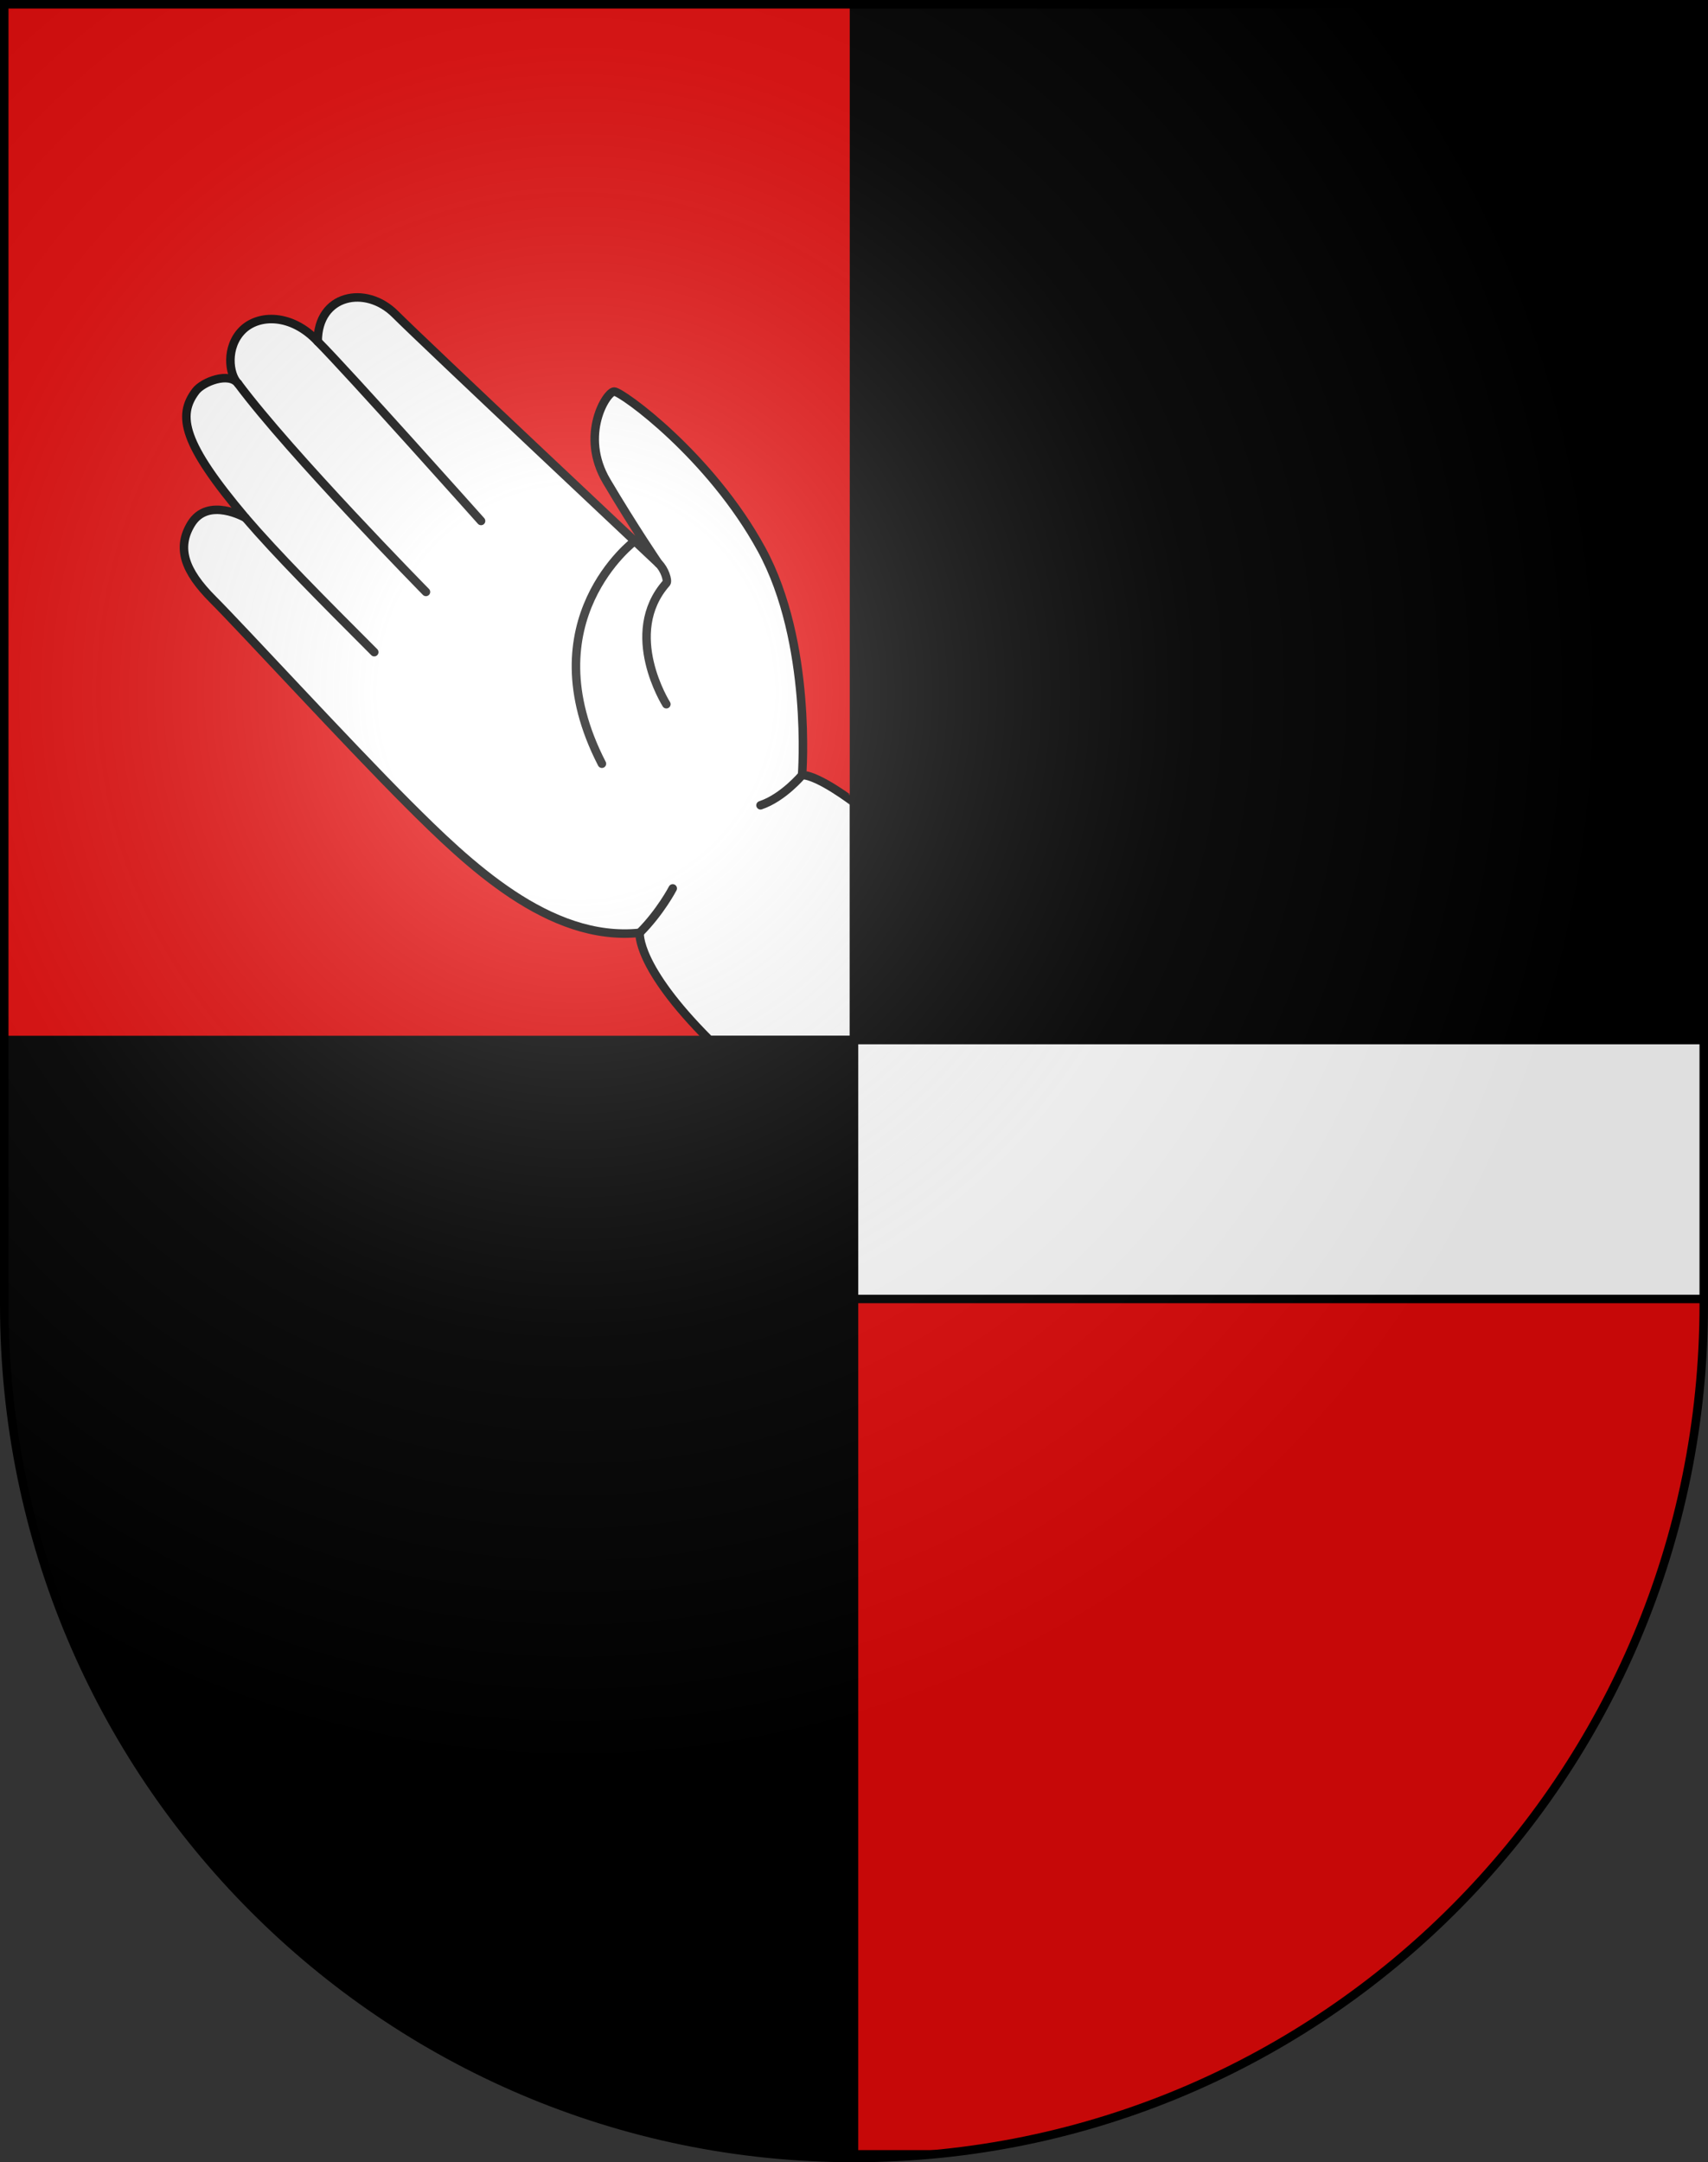 <?xml version="1.0" encoding="UTF-8" standalone="no"?>
<svg
   xmlns:dc="http://purl.org/dc/elements/1.1/"
   xmlns:cc="http://creativecommons.org/ns#"
   xmlns:rdf="http://www.w3.org/1999/02/22-rdf-syntax-ns#"
   xmlns:svg="http://www.w3.org/2000/svg"
   xmlns="http://www.w3.org/2000/svg"
   xmlns:xlink="http://www.w3.org/1999/xlink"
   xmlns:sodipodi="http://sodipodi.sourceforge.net/DTD/sodipodi-0.dtd"
   xmlns:inkscape="http://www.inkscape.org/namespaces/inkscape"
   height="763"
   width="603"
   version="1.0"
   id="svg20"
   sodipodi:version="0.32"
   inkscape:version="0.46"
   sodipodi:docname="Manno-coat_of_arms.svg"
   sodipodi:docbase="C:\Documents and Settings\Steve\Bureau\Blason Villages Suisse pour Wikipédia (par Delta-9)"
   inkscape:output_extension="org.inkscape.output.svg.inkscape">
  <rect width="100%" height="100%" fill="#333333" stroke="none"/>
  <defs
     id="defs29"><inkscape:perspective
   sodipodi:type="inkscape:persp3d"
   inkscape:vp_x="0 : 381.5 : 1"
   inkscape:vp_y="0 : 1000 : 0"
   inkscape:vp_z="603 : 381.5 : 1"
   inkscape:persp3d-origin="301.5 : 254.33333 : 1"
   id="perspective28" />
<linearGradient
   id="linearGradient2893">
  <stop
     style="stop-color:#ffffff;stop-opacity:0.314;"
     offset="0"
     id="stop2895" />
  <stop
     id="stop2897"
     offset="0.19"
     style="stop-color:#ffffff;stop-opacity:0.251;" />
  <stop
     style="stop-color:#6b6b6b;stop-opacity:0.125;"
     offset="0.6"
     id="stop2901" />
  <stop
     style="stop-color:#000000;stop-opacity:0.125;"
     offset="1"
     id="stop2899" />
</linearGradient>
<linearGradient
   id="linearGradient2955">
  <stop
     style="stop-color:white;stop-opacity:0;"
     offset="0"
     id="stop2965" />
  <stop
     style="stop-color:black;stop-opacity:0.646;"
     offset="1"
     id="stop2959" />
</linearGradient>
<radialGradient
   inkscape:collect="always"
   xlink:href="#linearGradient2893"
   id="radialGradient3236"
   gradientUnits="userSpaceOnUse"
   gradientTransform="matrix(1.215,1.531577e-24,1.464684e-23,1.267,-839.192,-490.489)"
   cx="858.042"
   cy="579.933"
   fx="858.042"
   fy="579.933"
   r="300" />
<inkscape:perspective
   id="perspective2491"
   inkscape:persp3d-origin="306 : 264 : 1"
   inkscape:vp_z="612 : 396 : 1"
   inkscape:vp_y="0 : 1000 : 0"
   inkscape:vp_x="0 : 396 : 1"
   sodipodi:type="inkscape:persp3d" />

	
	
	
	
	
	
	
	
	
	
	
		
	
		

	
	
</defs>
  <sodipodi:namedview
     inkscape:window-height="691"
     inkscape:window-width="939"
     inkscape:pageshadow="2"
     inkscape:pageopacity="0.0"
     guidetolerance="10.0"
     gridtolerance="10.0"
     objecttolerance="10.0"
     borderopacity="1.0"
     bordercolor="#666666"
     pagecolor="#ffffff"
     id="base"
     inkscape:zoom="0.46444511"
     inkscape:cx="82.319988"
     inkscape:cy="416.82946"
     inkscape:window-x="1382"
     inkscape:window-y="128"
     inkscape:current-layer="layer1"
     showgrid="false"
     showguides="true"
     inkscape:guide-bbox="true">
    <sodipodi:guide
       orientation="horizontal"
       position="761.5"
       id="guide1885" />
    <sodipodi:guide
       orientation="vertical"
       position="1.5"
       id="guide1887" />
    <sodipodi:guide
       orientation="horizontal"
       position="1.5"
       id="guide1889" />
    <sodipodi:guide
       orientation="vertical"
       position="601.5"
       id="guide1891" />
    <sodipodi:guide
       orientation="vertical"
       position="301.501"
       id="guide1893" />
  </sodipodi:namedview>
  <desc
     id="desc22">Coat of Arms of Canton of Freiburg (Fribourg)</desc>
  <g
     inkscape:groupmode="layer"
     id="layer1"
     inkscape:label="Fond écu"
     style="opacity:1"
     sodipodi:insensitive="true">
    <path
       style="opacity:1"
       d="M 1.501,1.5 L 1.501,460.368 C 1.501,626.679 135.815,761.5 301.501,761.5 C 467.187,761.5 601.501,626.679 601.501,460.368 L 601.501,1.5 L 1.501,1.5 z"
       id="path2590" />
    <path
       d="M 1.501,1.5 L 1.501,367 L 301.501,367 L 301.501,1.5 L 1.501,1.5 z M 301.501,367 L 301.501,758.723 L 342.259,758.723 C 488.662,738.758 601.501,612.8 601.501,460.368 L 601.501,367 L 301.501,367 z"
       id="path2516"
       style="opacity:1;fill:#e20909" />
  </g>
  <g
     inkscape:groupmode="layer"
     id="layer2"
     inkscape:label="Meubles"
     style="opacity:1"
     sodipodi:insensitive="true">
    <rect
       id="rect2472"
       height="91.375"
       width="300"
       y="367"
       x="301.501"
       style="fill:#ffffff" />
    <path
       d="M 283.168,273.5 C 283.168,273.5 286.835,226.833 268.835,193.833 C 250.835,160.833 219.502,138.166 216.835,138.166 C 214.168,138.166 204.5,153.5 214.168,169.833 C 223.836,186.166 232.502,198.833 232.502,198.833 C 232.502,198.833 149.835,121.166 139.502,110.833 C 129.169,100.5 112.169,103.833 112.169,120.5 C 103.002,110.667 91.307,110.781 85.557,116.532 C 79.683,122.407 80.711,132.041 84.044,135.375 C 80.877,131.125 71.642,134.711 69.127,138 C 62.502,146.667 64.505,156.503 86.673,182.735 C 86.673,182.735 73.395,175.083 67.44,184.937 C 62.401,193.274 65.002,201.375 75.19,211.562 C 85.378,221.749 122.503,262.166 143.836,283.5 C 165.169,304.834 193.836,332.5 225.836,329.167 C 225.836,329.167 224.419,340.917 250.503,367 L 301.503,367 L 301.503,283.167 C 301.501,283.167 288.835,273.5 283.168,273.5 z"
       id="path2489"
       style="fill:#ffffff;stroke:#000000;stroke-width:3;stroke-linecap:round;stroke-linejoin:round" />
    <path
       d="M 283.168,273.5 C 283.168,273.5 276.501,281.5 268.501,284.167"
       id="path2491"
       style="fill:none;stroke:#000000;stroke-width:3;stroke-linecap:round;stroke-linejoin:round" />
    <path
       d="M 237.501,313.5 C 237.501,313.5 233.168,321.834 225.834,329.167"
       id="path2493"
       style="fill:none;stroke:#000000;stroke-width:3;stroke-linecap:round;stroke-linejoin:round" />
    <path
       d="M 86.672,182.735 C 97.655,195.545 113.241,211.241 132.125,230.126"
       id="path2495"
       style="fill:none;stroke:#000000;stroke-width:3;stroke-linecap:round;stroke-linejoin:round" />
    <path
       d="M 150.376,208.875 C 150.376,208.875 102.627,160.319 84.043,135.375"
       id="path2497"
       style="fill:none;stroke:#000000;stroke-width:3;stroke-linecap:round;stroke-linejoin:round" />
    <path
       d="M 169.834,183.833 C 169.834,183.833 122.834,131.166 112.167,120.5"
       id="path2499"
       style="fill:none;stroke:#000000;stroke-width:3;stroke-linecap:round;stroke-linejoin:round" />
    <path
       d="M 224.064,190.902 C 224.064,190.902 186.501,219 212.501,269.5"
       id="path2501"
       style="fill:none;stroke:#000000;stroke-width:3;stroke-linecap:round;stroke-linejoin:round" />
    <path
       d="M 235.251,248.5 C 235.251,248.5 219.501,223.608 235.251,205.75 C 235.953,204.955 234.611,200.816 232.501,198.833"
       id="path2503"
       style="fill:none;stroke:#000000;stroke-width:3;stroke-linecap:round;stroke-linejoin:round" />
    <path
       d="M 1.501,367 L 601.501,367"
       id="path6594"
       style="fill:none;stroke:#000000;stroke-width:3;stroke-linejoin:bevel" />
    <line
       y2="761.5"
       x2="301.501"
       y1="1.5"
       x1="301.501"
       id="line2522"
       style="fill:none;stroke:#000000;stroke-width:3;stroke-linejoin:bevel" />
    <line
       id="line2484"
       y2="458.375"
       x2="601.501"
       y1="458.375"
       x1="301.501"
       style="fill:none;stroke:#000000;stroke-width:3;stroke-linejoin:bevel" />
  </g>
  <g
     inkscape:groupmode="layer"
     id="layer3"
     inkscape:label="Reflet final"
     style="display:inline"
     sodipodi:insensitive="true">
    <path
       style="fill:url(#radialGradient3236);fill-opacity:1"
       d="M 1.5,1.5 L 1.5,460.368 C 1.5,626.679 135.815,761.5 301.5,761.5 C 467.185,761.5 601.5,626.679 601.5,460.368 L 601.5,1.5 L 1.5,1.5 z "
       id="path2346" />
  </g>
  <g
     inkscape:groupmode="layer"
     id="layer4"
     inkscape:label="Contour final"
     style="display:inline"
     sodipodi:insensitive="true">
    <path
       style="fill:none;fill-opacity:1;stroke:#000000;stroke-width:3;stroke-miterlimit:4;stroke-dasharray:none;stroke-opacity:1"
       d="M 1.5,1.5 L 1.5,460.368 C 1.5,626.679 135.815,761.5 301.5,761.5 C 467.185,761.5 601.5,626.679 601.5,460.368 L 601.5,1.5 L 1.5,1.5 z "
       id="path3239" />
  </g>
</svg>

